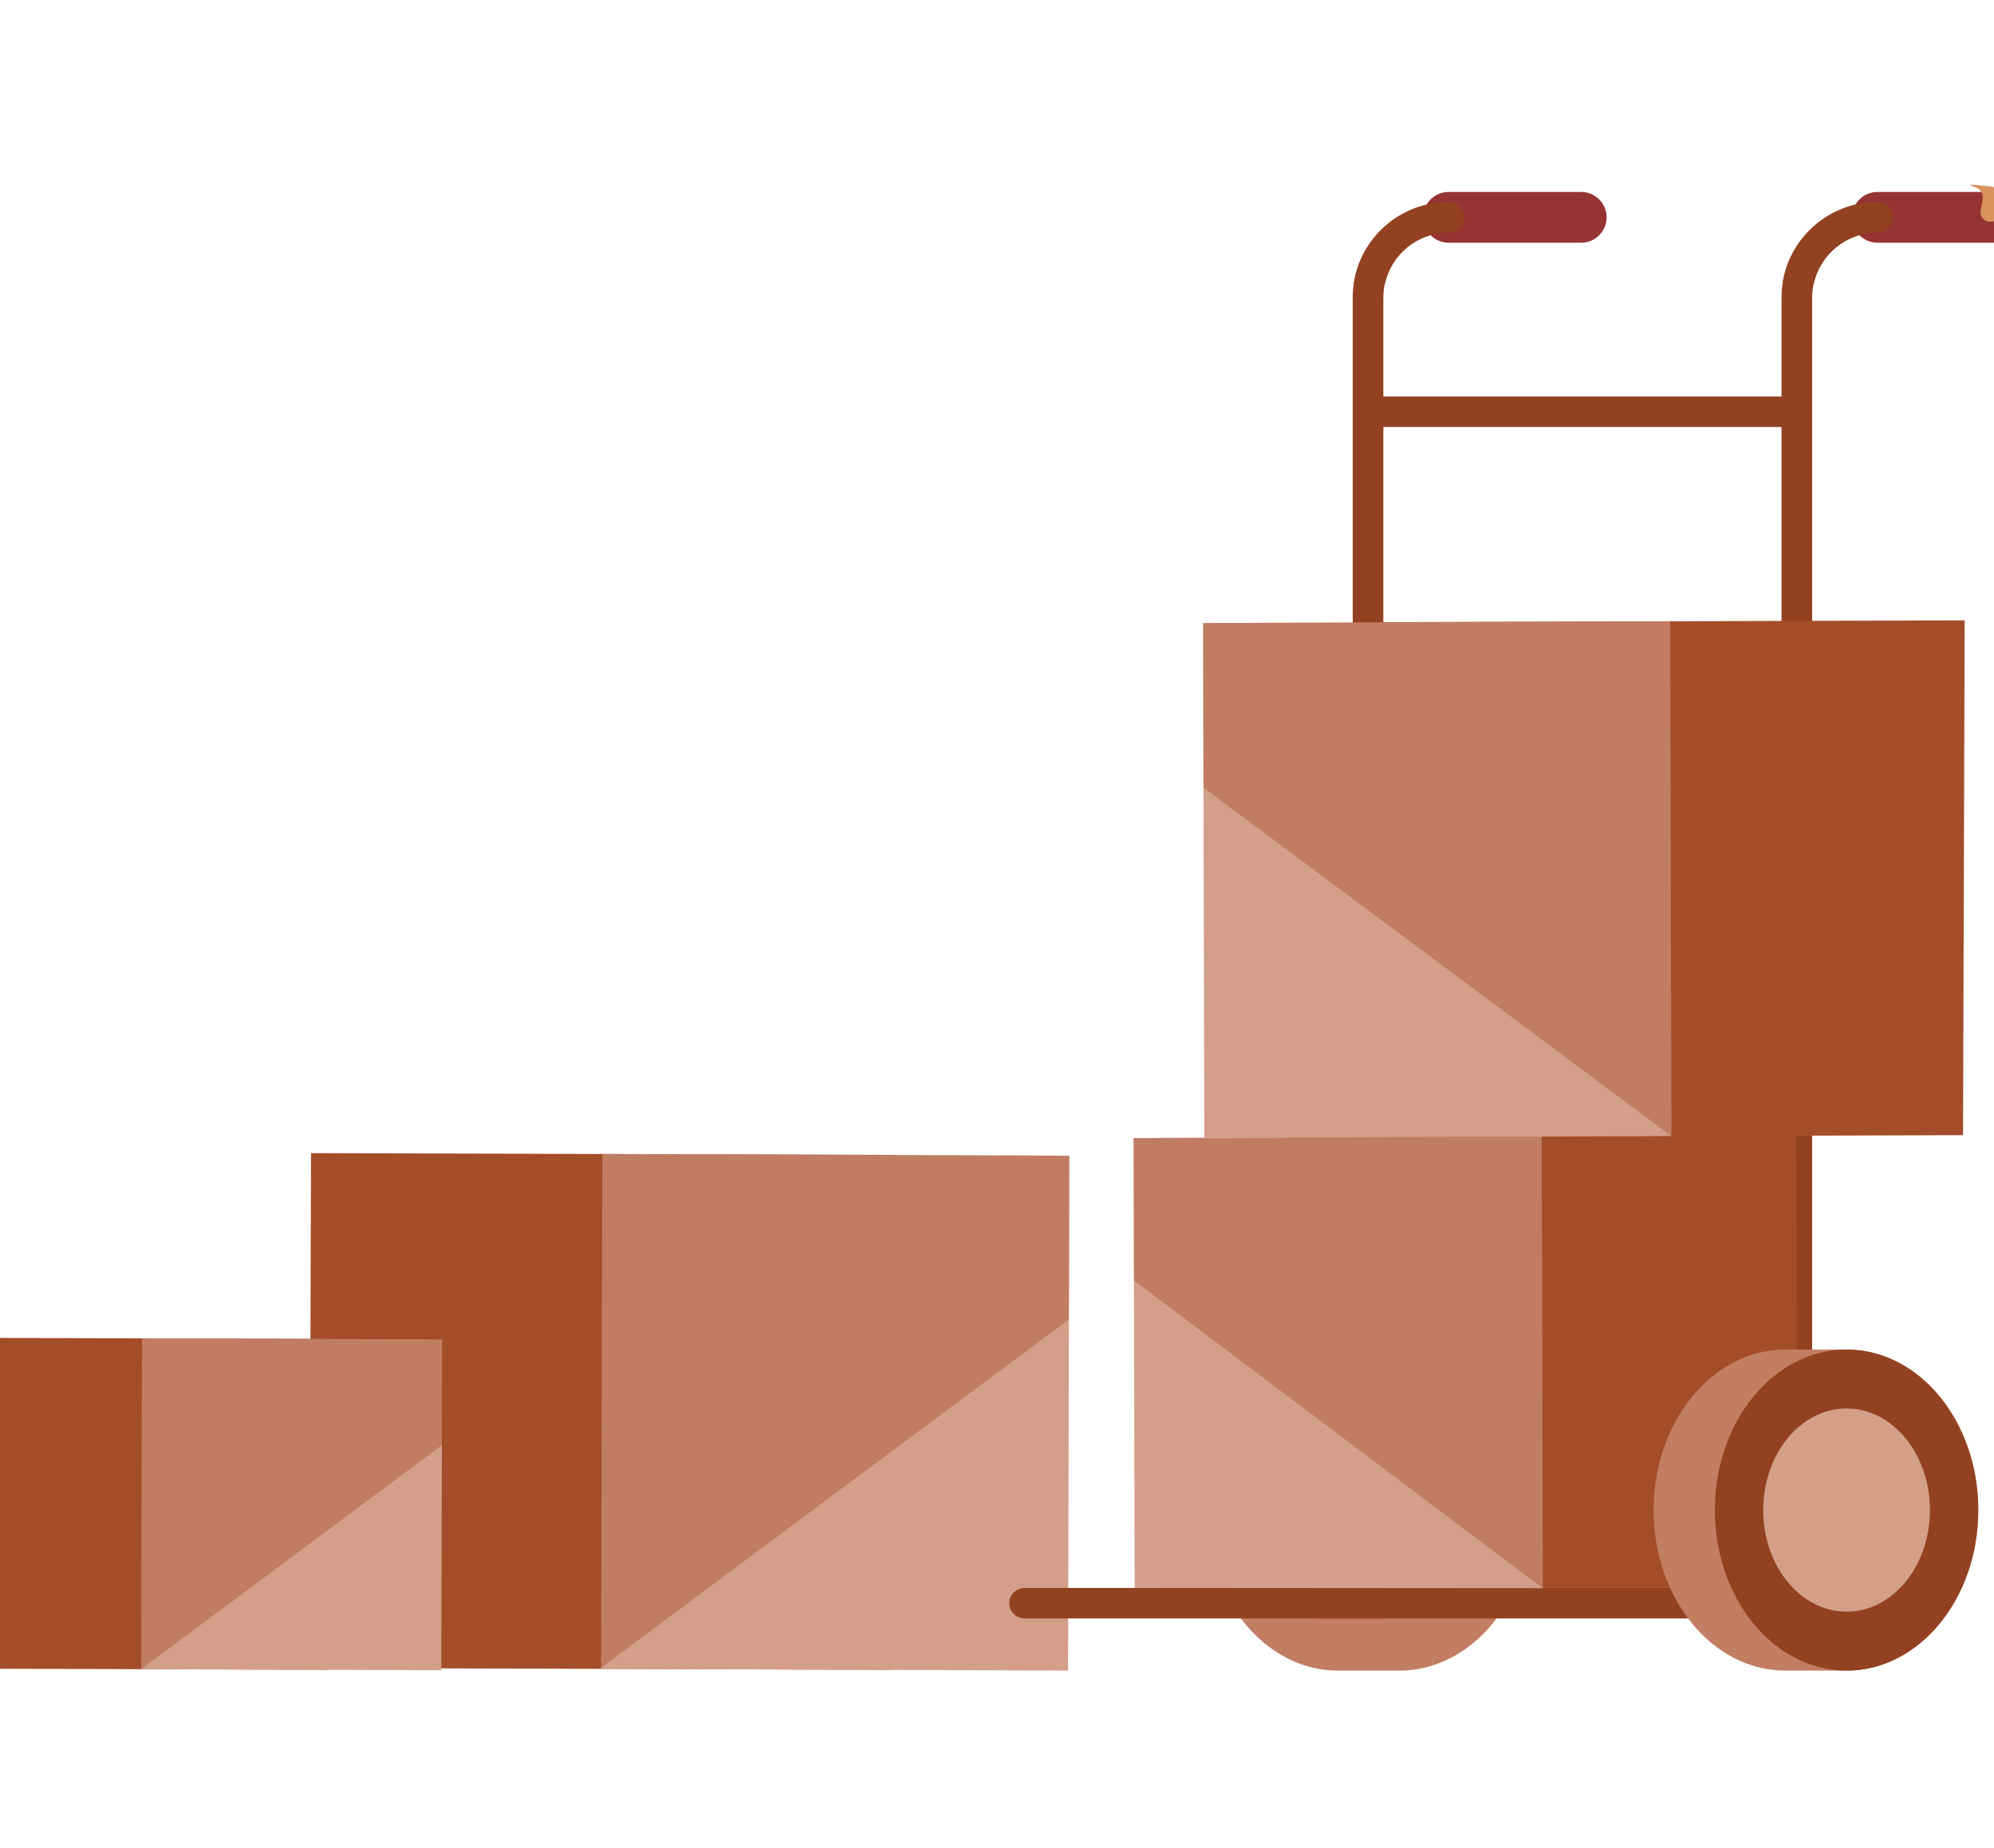 <svg width="259" height="240" viewBox="0 0 259 240" fill="none" xmlns="http://www.w3.org/2000/svg">
<g clip-path="url(#clip0_4769_7467)">
<g clip-path="url(#clip1_4769_7467)">
<path d="M40.399 149.781L40.188 216.656L115.959 216.893L116.171 150.018L40.399 149.781Z" fill="#A44D29"/>
<path d="M138.899 150.125L78.237 149.893L78.07 216.768L138.734 217L138.899 150.125Z" fill="#D39F8A"/>
<path opacity="0.4" d="M78.073 149.883L138.891 150.115L138.838 171.377L77.906 216.755L78.073 149.883Z" fill="#A44D29"/>
<path d="M-5.864 173.767L-6 216.738L42.688 216.89L42.824 173.919L-5.864 173.767Z" fill="#A44D29"/>
<path d="M57.43 173.984L18.45 173.834L18.344 216.806L57.321 216.956L57.43 173.984Z" fill="#D39F8A"/>
<path opacity="0.4" d="M18.45 173.834L57.528 173.984L57.496 187.647L18.344 216.806L18.45 173.834Z" fill="#A44D29"/>
<path d="M198.782 194.016C198.596 191.783 198.116 189.658 197.4 187.691C197.264 187.317 197.119 186.947 196.965 186.585C196.853 186.319 196.734 186.058 196.612 185.799C196.474 185.506 196.331 185.216 196.182 184.933C196.018 184.622 195.848 184.315 195.673 184.015C194.806 182.542 193.79 181.209 192.647 180.058C192.644 180.053 192.639 180.05 192.633 180.047C192.23 179.641 191.808 179.258 191.376 178.899C191.039 178.619 190.689 178.355 190.334 178.105C189.824 177.746 189.302 177.416 188.761 177.123C188.559 177.012 188.358 176.906 188.151 176.806C186.434 175.964 184.583 175.444 182.642 175.325C182.35 175.307 182.055 175.299 181.761 175.299H173.804C164.356 175.299 156.695 184.635 156.695 196.151C156.695 207.667 164.356 217.003 173.804 217.003H181.761C182.055 217.003 182.35 216.996 182.642 216.977C184.58 216.858 186.434 216.338 188.151 215.496C188.355 215.396 188.559 215.29 188.761 215.18C189.302 214.884 189.824 214.557 190.334 214.198C190.689 213.947 191.036 213.686 191.376 213.403C191.811 213.044 192.23 212.661 192.633 212.255C192.639 212.252 192.641 212.247 192.647 212.244C193.792 211.094 194.808 209.761 195.673 208.288C195.851 207.987 196.02 207.681 196.182 207.369C196.331 207.084 196.474 206.796 196.612 206.503C196.734 206.245 196.851 205.983 196.965 205.717C197.119 205.353 197.264 204.986 197.4 204.611C198.119 202.644 198.596 200.517 198.782 198.287C198.84 197.584 198.869 196.874 198.869 196.154C198.869 195.433 198.84 194.723 198.782 194.021V194.016Z" fill="#C17E62"/>
<path d="M232.022 177.143H179.063C178.018 177.143 177.172 176.256 177.172 175.163C177.172 174.07 178.018 173.184 179.063 173.184H232.022C233.067 173.184 233.913 174.07 233.913 175.163C233.913 176.256 233.067 177.143 232.022 177.143Z" fill="#924221"/>
<path d="M232.551 116.17H178.542C177.475 116.17 176.613 115.283 176.613 114.191C176.613 113.098 177.475 112.211 178.542 112.211H232.551C233.617 112.211 234.479 113.098 234.479 114.191C234.479 115.283 233.617 116.17 232.551 116.17Z" fill="#924221"/>
<path d="M235.384 210.223H171.149C170.051 210.223 167.59 209.337 167.59 208.244C167.59 207.151 175.852 206.264 176.95 206.264H231.402V38.657C231.402 31.815 236.996 26.248 243.871 26.248H257.794C258.892 26.248 259.783 27.135 259.783 28.228C259.783 29.32 258.892 30.207 257.794 30.207H243.871C239.19 30.207 235.381 33.998 235.381 38.657V210.223H235.384Z" fill="#924221"/>
<path d="M179.682 210.223H133.087C131.989 210.223 131.098 209.337 131.098 208.244C131.098 207.151 131.989 206.264 133.087 206.264H175.704V38.657C175.704 31.815 181.298 26.248 188.173 26.248H202.096C203.194 26.248 204.085 27.135 204.085 28.228C204.085 29.32 203.194 30.207 202.096 30.207H188.173C183.491 30.207 179.682 33.998 179.682 38.657V210.223Z" fill="#924221"/>
<path d="M232.115 55.461H178.973C177.926 55.461 177.074 54.574 177.074 53.482C177.074 52.389 177.923 51.502 178.973 51.502H232.115C233.163 51.502 234.014 52.389 234.014 53.482C234.014 54.574 233.165 55.461 232.115 55.461Z" fill="#924221"/>
<path d="M261.067 31.529H243.874C242.044 31.529 240.559 30.05 240.559 28.229C240.559 26.408 242.044 24.93 243.874 24.93H261.067C262.897 24.93 264.383 26.408 264.383 28.229C264.383 30.05 262.897 31.529 261.067 31.529Z" fill="#963333"/>
<path d="M243.876 26.248C237.616 26.248 232.422 30.862 231.539 36.851H235.581C236.414 33.058 239.817 30.207 243.876 30.207C244.974 30.207 245.865 29.32 245.865 28.228C245.865 27.135 244.974 26.248 243.876 26.248Z" fill="#924221"/>
<path d="M205.368 31.529H188.175C186.345 31.529 184.859 30.05 184.859 28.229C184.859 26.408 186.345 24.93 188.175 24.93H205.368C207.198 24.93 208.684 26.408 208.684 28.229C208.684 30.05 207.198 31.529 205.368 31.529Z" fill="#963333"/>
<path d="M188.176 26.248C181.917 26.248 176.723 30.862 175.84 36.851H179.882C180.715 33.058 184.118 30.207 188.176 30.207C189.274 30.207 190.166 29.32 190.166 28.228C190.166 27.135 189.274 26.248 188.176 26.248Z" fill="#924221"/>
<path d="M167.105 147.725L233.31 146.566L233.496 206.262H167.286L167.105 147.725Z" fill="#A44D29"/>
<path d="M147.238 147.828L200.245 147.625L200.391 206.299L147.384 206.262L147.238 147.828Z" fill="#D39F8A"/>
<path opacity="0.4" d="M200.245 147.625L147.238 147.828L147.286 166.321L200.391 206.299L200.245 147.625Z" fill="#A44D29"/>
<path d="M239.851 175.295H231.893C222.445 175.295 214.785 184.631 214.785 196.147C214.785 207.664 222.445 217 231.893 217H239.851C249.299 217 256.959 207.664 256.959 196.147C256.959 184.631 249.299 175.295 239.851 175.295Z" fill="#C17E62"/>
<path d="M239.85 217C249.299 217 256.959 207.664 256.959 196.147C256.959 184.631 249.299 175.295 239.85 175.295C230.402 175.295 222.742 184.631 222.742 196.147C222.742 207.664 230.402 217 239.85 217Z" fill="#924221"/>
<path d="M250.678 196.147C250.678 203.435 245.829 209.345 239.851 209.345C233.872 209.345 229.023 203.435 229.023 196.147C229.023 188.859 233.872 182.949 239.851 182.949C245.829 182.949 250.678 188.859 250.678 196.147Z" fill="#D39F89"/>
<path d="M179 80.81L255.189 80.578L254.979 147.451L179.207 147.683L179 80.81Z" fill="#A44D29"/>
<path d="M156.266 80.926L216.927 80.693L217.094 147.566L156.43 147.801L156.266 80.926Z" fill="#D39F8A"/>
<path opacity="0.4" d="M216.927 80.693L156.266 80.926L156.319 102.306L217.094 147.566L216.927 80.693Z" fill="#A44D29"/>
<path d="M266.002 25.331C266.002 25.331 259.548 29.702 257.843 28.625C256.137 27.548 259.036 25.106 256.296 24.225C253.556 23.346 266.004 25.328 266.004 25.328L266.002 25.331Z" fill="#D9935C"/>
</g>
</g>
<defs>
<clipPath id="clip0_4769_7467">
<rect width="259" height="240" fill="white"/>
</clipPath>
<clipPath id="clip1_4769_7467">
<rect width="272" height="193" fill="white" transform="translate(-6 24)"/>
</clipPath>
</defs>
</svg>
